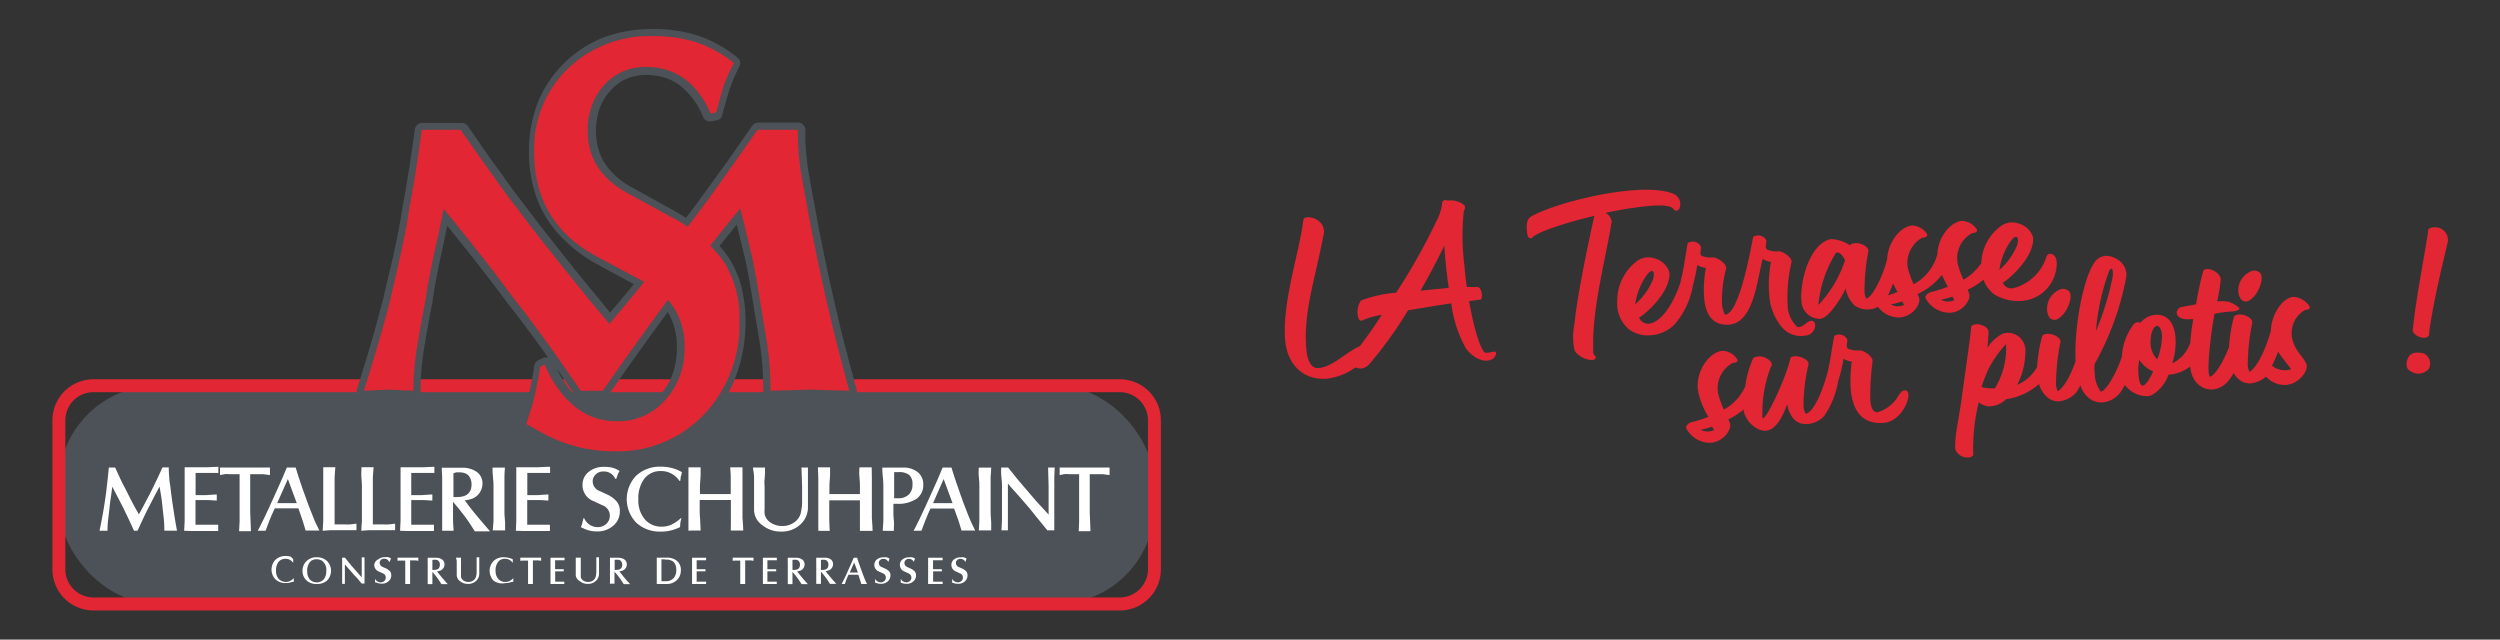 <svg id="Calque_1" data-name="Calque 1" xmlns="http://www.w3.org/2000/svg" viewBox="0 0 303.95 77.76"><rect x="0" y="0" width="303.95" height="77.76" fill="#333333" stroke="none"/><defs><style>.cls-1{fill:#4c5257;}.cls-2{fill:#e22633;}.cls-3{fill:#fff;}</style></defs><rect class="cls-1" x="7.15" y="46.89" width="133.21" height="26.54" rx="11.95"/><path class="cls-2" d="M136.14,74.22H11.37a5,5,0,0,1-5-5V51.11a5,5,0,0,1,5-5H136.14a5,5,0,0,1,5,5v18.1A5,5,0,0,1,136.14,74.22ZM11.37,47.68a3.43,3.43,0,0,0-3.43,3.43v18.1a3.44,3.44,0,0,0,3.43,3.43H136.14a3.44,3.44,0,0,0,3.43-3.43V51.11a3.43,3.43,0,0,0-3.43-3.43Z"/><path class="cls-3" d="M12.1,64.53q.2-.95.36-1.83c.09-.47.14-.78.16-.92.06-.37.13-.81.2-1.31s.13-.94.16-1.31c.08-.57.16-1.34.25-2.32H14l.61,1.33c.19.41.36.75.5,1s.41.82.7,1.38.51,1,.8,1.49l.27.5.32-.57.93-1.76c.1-.18.27-.54.54-1.07.11-.24.28-.57.48-1,.12-.25.32-.69.6-1.31h.77a11.31,11.31,0,0,0,.06,1.24c0,.36.08.71.13,1.05q.12,1.15.36,2.7c.07.47.12.78.14.93.08.48.18,1.07.31,1.77l-.75,0-.79,0a13,13,0,0,0-.07-1.48c-.05-.43-.1-.88-.15-1.36s-.09-.84-.13-1.12-.12-.74-.23-1.41l-.77,1.46L18,61.82c-.36.71-.78,1.62-1.28,2.71h-.43c-.3-.69-.54-1.19-.7-1.53L15,61.78q-.56-1.11-1.35-2.61c-.07.55-.12.94-.15,1.14-.1.66-.16,1.16-.19,1.5-.06.51-.12,1-.17,1.43a11.52,11.52,0,0,0-.07,1.29l-.47,0Z"/><path class="cls-3" d="M22.39,64.53l.06-1.19c0-.29,0-.75,0-1.37s0-1.07,0-1.32l0-1.48c0-.12,0-.44,0-1s0-1,0-1.36l.46,0c.17,0,.47,0,.91,0l.67,0h.63l1.43-.06v.32l0,.43-1.07,0-.85,0h-.85v2.7h.61l.67,0c.66-.05,1.09-.08,1.3-.08a.86.86,0,0,0,0,.25.5.5,0,0,0,0,.12,2.33,2.33,0,0,0,0,.37l-1-.06H23.77v3h.54c.25,0,.5,0,.76,0,.65,0,1.13,0,1.46,0l0,.39,0,.37-2.11,0H23.33Z"/><path class="cls-3" d="M26.75,57.76l0-.61,0-.31,1.43,0,1.55,0,1.58,0,1.51,0,0,.44,0,.48L32,57.65h-.44l-.5,0h-.64l0,2.41v2.2l.09,2.32-.75,0-.69,0,.06-1.17c0-.34,0-.89,0-1.64s0-1.3,0-1.63l0-2.49h-.66l-.58,0a3.81,3.81,0,0,0-.59,0Z"/><path class="cls-3" d="M31.33,64.53c.11-.19.17-.32.21-.39a5.34,5.34,0,0,0,.24-.48c.29-.55.76-1.54,1.39-2.95.76-1.67,1.27-2.82,1.53-3.46l.17-.41.29,0h.26a4.39,4.39,0,0,0,.52,0l.14.43c.15.51.32,1,.5,1.55s.41,1.16.67,1.89.42,1.13.61,1.6.34.87.48,1.19l.49,1-.84,0-.83,0-.35-1.15-.53-1.55H33.41L33,62.7c-.11.26-.21.5-.3.74,0,0-.06.16-.14.37s-.19.49-.26.72l-.51,0ZM35,58.24,33.7,61.17h.8l.44,0,1.14,0Z"/><path class="cls-3" d="M39.23,64.53l.07-1.15c0-.32,0-.87,0-1.66s0-1.21,0-1.27V59.17c0-.11,0-.43,0-1s0-1,0-1.37a2.38,2.38,0,0,0,.39,0h.51a5.22,5.22,0,0,0,.57,0l-.09,1.23c0,.25,0,.68,0,1.29s0,1,0,1l0,2.65v.79H41.9a5.93,5.93,0,0,0,.64,0l.8-.09a.92.92,0,0,0,0,.19,1.79,1.79,0,0,0,0,.21v.21a.57.57,0,0,0,0,.18l-2,0H40.19Z"/><path class="cls-3" d="M43.92,64.53,44,63.38c0-.32,0-.87,0-1.66s0-1.21,0-1.27V59.17c0-.11,0-.43-.05-1s0-1,0-1.37a2.38,2.38,0,0,0,.39,0h.51a5.22,5.22,0,0,0,.57,0l-.09,1.23c0,.25,0,.68,0,1.29s0,1,0,1l0,2.65v.79h1.27a5.93,5.93,0,0,0,.64,0l.8-.09a.92.92,0,0,0,0,.19c0,.09,0,.16,0,.21s0,.14,0,.21a.57.57,0,0,0,0,.18l-2,0H44.88Z"/><path class="cls-3" d="M48.64,64.53l.06-1.19c0-.29,0-.75,0-1.37s0-1.07,0-1.32l0-1.48c0-.12,0-.44,0-1s0-1,0-1.36l.46,0c.18,0,.48,0,.91,0l.68,0h.63l1.43-.06v.32l0,.43-1.08,0-.84,0H50v2.7h.6l.68,0c.66-.05,1.09-.08,1.29-.08a1.47,1.47,0,0,0,0,.25.49.49,0,0,0,0,.12,2.31,2.31,0,0,0,0,.37l-1-.06H50v3h.54c.25,0,.5,0,.76,0,.64,0,1.13,0,1.46,0l0,.39,0,.37-2.11,0H49.57Z"/><path class="cls-3" d="M53.76,64.53c0-.2,0-.42,0-.69s0-.42,0-.49c0-.4,0-.91,0-1.56s0-1,0-1.14V59.17c0-.23,0-.57,0-1s-.05-.9-.05-1.3l.65,0,1,0,.77,0a3,3,0,0,1,1.86.52,1.68,1.68,0,0,1,.67,1.42,2,2,0,0,1-1.16,1.79,3.9,3.9,0,0,1-1,.23l.23.3c.21.29.4.55.59.78l.42.52q.47.57.84,1l1,1.17-.91,0-.94,0c-.33-.52-.58-.91-.76-1.17s-.4-.58-.67-.92-.37-.49-.53-.68l-.69-.82V62.2c0,.31,0,.57,0,.8,0,.78.07,1.29.07,1.53l-.73,0Zm1.37-7v2.9l.45,0c1.17,0,1.75-.52,1.75-1.55a1.72,1.72,0,0,0-.18-.78,1.1,1.1,0,0,0-.49-.51,1.88,1.88,0,0,0-.86-.16h-.33Z"/><path class="cls-3" d="M59.88,56.85c.32,0,.57,0,.73,0s.45,0,.78,0q-.06.74-.06,1.11c0,.3,0,.78,0,1.44s0,1.18,0,1.51v1.3c0,.15,0,.58.08,1.28,0,.41,0,.75,0,1l-.71,0-.79,0L60,63.37c0-.27,0-.69,0-1.28s0-1,0-1.34l0-1.58c0-.26,0-.62-.06-1.1S59.88,57.19,59.88,56.85Z"/><path class="cls-3" d="M62.72,64.53l.05-1.19c0-.29,0-.75,0-1.37s0-1.07,0-1.32l0-1.48c0-.12,0-.44,0-1s0-1,0-1.36l.46,0c.17,0,.48,0,.91,0l.68,0h.62q1.08-.06,1.44-.06v.32l0,.43-1.08,0-.85,0h-.84v2.7h.6l.67,0c.66-.05,1.09-.08,1.3-.08a1.47,1.47,0,0,0,0,.25.49.49,0,0,0,0,.12,2.31,2.31,0,0,0,0,.37l-1-.06H64.1v3h.53c.25,0,.51,0,.76,0,.65,0,1.14,0,1.47,0l0,.39,0,.37-2.12,0H63.65Z"/><path class="cls-3" d="M70.63,64.1a2.19,2.19,0,0,1,.12-.33l.06-.2c0-.07,0-.15.06-.26a2,2,0,0,0,.06-.3l.1,0a1.77,1.77,0,0,0,1.62,1.08,1.54,1.54,0,0,0,1.07-.4,1.35,1.35,0,0,0-.48-2.26l-1-.47a2.09,2.09,0,0,1-1.42-2,2,2,0,0,1,.74-1.58,2.88,2.88,0,0,1,1.92-.62,3.93,3.93,0,0,1,1,.11,2.85,2.85,0,0,1,.85.4,2.88,2.88,0,0,0-.22.39c0,.1-.1.29-.18.55l-.12,0a1.52,1.52,0,0,0-1.44-.89,1.31,1.31,0,0,0-.93.35,1.13,1.13,0,0,0-.38.88,1.28,1.28,0,0,0,.9,1.17l.94.44A3.28,3.28,0,0,1,75,61a1.77,1.77,0,0,1,.36,1.14,2.26,2.26,0,0,1-.79,1.77,2.89,2.89,0,0,1-2,.7A3.67,3.67,0,0,1,71,64.27Z"/><path class="cls-3" d="M82.91,57.41l-.06.24c0,.13-.06.23-.08.29l-.06.52-.11,0a2.66,2.66,0,0,0-2.26-1.19,2.48,2.48,0,0,0-2,.92,4,4,0,0,0-.73,2.54,3.54,3.54,0,0,0,.78,2.4,2.61,2.61,0,0,0,2.08.9,2.7,2.7,0,0,0,1.19-.26A4.38,4.38,0,0,0,82.77,63l.08,0c-.07.26-.1.39-.1.4a3.37,3.37,0,0,0-.06.68l-.26.12-.18.07a4.77,4.77,0,0,1-1.9.36,4.19,4.19,0,0,1-3-1.09,4.12,4.12,0,0,1,0-5.71,4.22,4.22,0,0,1,3-1.09,5,5,0,0,1,1.35.17A4.34,4.34,0,0,1,82.91,57.41Z"/><path class="cls-3" d="M83.7,64.53q0-.3,0-.69c0-.27,0-.43,0-.5,0-.33,0-.8,0-1.39s0-1,0-1.09v-1.7c0-.13,0-.45,0-1s0-1,0-1.34l.39,0h.35c.17,0,.42,0,.74,0,0,.35,0,.68,0,1-.05.74-.08,1.18-.08,1.32v.93h1.05l.83,0h1l.86,0v-.93c0-.24,0-.62,0-1.15s-.06-.93-.06-1.17l.39,0h.35c.2,0,.45,0,.75,0l0,1.14q0,.42,0,1.38c0,.64,0,1.13,0,1.45v1.39c0,.29,0,.54,0,.76q.09,1.16.09,1.56l-.57,0h-.48l-.45,0a5.66,5.66,0,0,1,0-.61c0-.19,0-.38,0-.56l0-1.75,0-.79H85.07v1.37q0,.35.06,1.05c0,.46.05.89.05,1.29l-.57,0H84Z"/><path class="cls-3" d="M91.55,56.84l.36,0,.38,0h.16a5.08,5.08,0,0,0,.56,0c0,.47,0,.94-.05,1.43s0,.77,0,.87v1.77c0,.51,0,.86,0,1.06a2.59,2.59,0,0,0,0,.51,1.64,1.64,0,0,0,.73,1.06,2.52,2.52,0,0,0,1.44.41,2.37,2.37,0,0,0,1.37-.4,2,2,0,0,0,.81-1,6.09,6.09,0,0,0,.21-1.81V59.14l-.08-2.3.38,0,.41,0,0,1.15,0,1.15v2.48a2.84,2.84,0,0,1-.93,2.16,3.35,3.35,0,0,1-2.34.85,3.54,3.54,0,0,1-2.28-.78,2.29,2.29,0,0,1-1-1.83V59.14c0-.17,0-.53,0-1.07S91.55,57.12,91.55,56.84Z"/><path class="cls-3" d="M99.49,64.53c0-.2,0-.43,0-.69s0-.43,0-.5c0-.33,0-.8,0-1.39s0-1,0-1.09v-1.7c0-.13,0-.45,0-1s-.05-1-.05-1.34l.39,0h.34c.18,0,.43,0,.75,0,0,.35,0,.68,0,1-.06.74-.08,1.18-.08,1.32v.93h1l.84,0h1l.87,0v-.93c0-.24,0-.62-.06-1.15s0-.93,0-1.17l.39,0h.35c.2,0,.45,0,.75,0L106,58q0,.42,0,1.38c0,.64,0,1.13,0,1.45v1.39c0,.29,0,.54,0,.76q.09,1.16.09,1.56l-.57,0H105l-.45,0c0-.22,0-.43,0-.61s0-.38,0-.56l0-1.75,0-.79h-3.73v1.37c0,.23,0,.58,0,1.05s.06.89.06,1.29l-.57,0h-.59Z"/><path class="cls-3" d="M107.32,64.53l.08-1.19c0-.4,0-.71,0-.93,0-1.06,0-1.61,0-1.63V59.17c0-.22,0-.6-.06-1.13s-.07-.93-.07-1.19l.68,0,1,0,.82,0a2.75,2.75,0,0,1,1.82.56,1.89,1.89,0,0,1,.66,1.53,2,2,0,0,1-.83,1.71,4,4,0,0,1-2.37.6h-.43v1c0,.23,0,.57.05,1s0,.89,0,1.29l-.72,0Zm1.39-7.1v3.15l.26,0h.19a1.82,1.82,0,0,0,1.32-.44,1.65,1.65,0,0,0,.46-1.25,1.45,1.45,0,0,0-.39-1.14,2,2,0,0,0-1.31-.35h-.53Z"/><path class="cls-3" d="M111.07,64.53l.21-.39a5.34,5.34,0,0,0,.24-.48c.29-.55.75-1.54,1.39-2.95.76-1.67,1.27-2.82,1.52-3.46l.18-.41.28,0h.26a4.52,4.52,0,0,0,.53,0l.13.43c.16.51.32,1,.51,1.55s.4,1.16.66,1.89.43,1.13.61,1.6.35.87.49,1.19l.48,1-.83,0-.83,0-.35-1.15L116,61.83h-2.87q-.27.56-.39.87c-.11.26-.21.5-.3.74,0,0-.06.16-.14.37s-.19.49-.27.72l-.5,0Zm3.66-6.29-1.29,2.93h.79l.44,0,1.14,0Z"/><path class="cls-3" d="M119,56.85c.32,0,.56,0,.73,0s.45,0,.78,0c0,.49-.07.86-.07,1.11s0,.78,0,1.44,0,1.18,0,1.51v1.3c0,.15,0,.58.07,1.28,0,.41,0,.75,0,1l-.72,0-.78,0,.06-1.16c0-.27,0-.69,0-1.28s0-1,0-1.34l0-1.58c0-.26,0-.62-.06-1.1S119,57.19,119,56.85Z"/><path class="cls-3" d="M121.73,56.84l.41,0,.43,0,1.05,1.32.85,1c.78.92,1.31,1.53,1.56,1.82l.93,1,.53.59,0-.62V59.16l-.06-2.32.39,0,.41,0-.05,1.23c0,.58,0,1,0,1.43s0,.72,0,1v1.26c0,.35,0,.82,0,1.39s0,1,0,1.33l-.41,0-.43,0c-.46-.58-.88-1.09-1.24-1.52l-1-1.24-.73-.84c-.34-.4-.59-.69-.75-.86l-.65-.72-.43-.5v2.06c0,.45,0,1.09,0,1.94s0,1.4,0,1.68l-.4,0-.38,0,.06-1.31,0-2.55v-1.5c0-.21,0-.59-.07-1.13S121.73,57.1,121.73,56.84Z"/><path class="cls-3" d="M128.83,57.76l0-.61v-.31l1.42,0,1.56,0,1.57,0,1.52,0,0,.44,0,.48-.84-.11h-.44l-.5,0h-.63l0,2.41v2.2l.09,2.32-.74,0-.69,0,.05-1.17c0-.34,0-.89,0-1.64s0-1.3,0-1.63l0-2.49h-.66l-.57,0a3.83,3.83,0,0,0-.6,0Z"/><path class="cls-3" d="M35.65,68s0,0,0,.1a.5.5,0,0,1,0,.12l0,.22,0,0a1.11,1.11,0,0,0-.94-.5,1.05,1.05,0,0,0-.85.38,1.69,1.69,0,0,0-.3,1.06,1.5,1.5,0,0,0,.32,1,1.22,1.22,0,0,0,1.36.27,1.76,1.76,0,0,0,.48-.36l0,0a.93.93,0,0,1,0,.16,2.33,2.33,0,0,0,0,.29l-.11,0-.08,0a1.94,1.94,0,0,1-.78.15,1.77,1.77,0,0,1-1.26-.45,1.72,1.72,0,0,1,0-2.38,1.73,1.73,0,0,1,1.26-.46,2.62,2.62,0,0,1,.57.07A2.13,2.13,0,0,1,35.65,68Z"/><path class="cls-3" d="M36.78,69.44a1.61,1.61,0,0,1,.48-1.22,1.71,1.71,0,0,1,1.25-.47,1.77,1.77,0,0,1,1.25.46,1.68,1.68,0,0,1,0,2.37A1.77,1.77,0,0,1,38.5,71a1.71,1.71,0,0,1-1.24-.44A1.5,1.5,0,0,1,36.78,69.44ZM38.49,68a1,1,0,0,0-.84.37,1.68,1.68,0,0,0-.3,1.07,1.61,1.61,0,0,0,.3,1,1.18,1.18,0,0,0,1.71,0,1.55,1.55,0,0,0,.31-1,1.38,1.38,0,0,0-.49-1.24A1.13,1.13,0,0,0,38.49,68Z"/><path class="cls-3" d="M41.59,67.8h.35l.43.54s.14.16.35.43l.66.75.38.43.22.25V68.76l0-1h.34l0,.51c0,.24,0,.44,0,.59v1.54c0,.24,0,.43,0,.55h-.35l-.52-.63L43,69.85l-.3-.35-.32-.36-.26-.3-.19-.21v.86c0,.19,0,.45,0,.8s0,.59,0,.7H41.6l0-.54V68.77q0-.13,0-.48C41.59,68.07,41.59,67.9,41.59,67.8Z"/><path class="cls-3" d="M45.6,70.82a.78.78,0,0,1,0-.14s0-.06,0-.08l0-.11a.69.69,0,0,0,0-.13h0a.75.75,0,0,0,.68.44.61.61,0,0,0,.44-.16.54.54,0,0,0,.18-.42.54.54,0,0,0-.37-.52l-.43-.2a.86.86,0,0,1-.6-.82A.83.83,0,0,1,46,68a1.24,1.24,0,0,1,.8-.26,1.62,1.62,0,0,1,.4,0,1.13,1.13,0,0,1,.35.17,1.46,1.46,0,0,0-.09.16,1.7,1.7,0,0,0-.07.23H47.3a.61.61,0,0,0-.6-.37.51.51,0,0,0-.38.14.46.46,0,0,0-.16.37.55.55,0,0,0,.37.49l.4.18a1.44,1.44,0,0,1,.49.35.73.73,0,0,1,.15.47.94.94,0,0,1-.33.74,1.19,1.19,0,0,1-.83.29,1.67,1.67,0,0,1-.67-.14Z"/><path class="cls-3" d="M48.33,68.18V67.8h.6l.64,0h1.29v.38l-.35-.05h-.65V70l0,1h-.59l0-.48c0-.14,0-.37,0-.69s0-.54,0-.67l0-1h-.27l-.24,0-.25,0Z"/><path class="cls-3" d="M52,71v-.28c0-.11,0-.18,0-.2,0-.17,0-.39,0-.65s0-.43,0-.48v-.61c0-.1,0-.24,0-.44a5,5,0,0,1,0-.53l.27,0,.4,0,.32,0a1.26,1.26,0,0,1,.77.22.69.69,0,0,1,.28.59.76.76,0,0,1-.13.44.78.78,0,0,1-.35.3,1.29,1.29,0,0,1-.42.1l.09.13c.09.12.18.22.25.32l.18.22.35.41.43.48h-.77l-.31-.48-.28-.39-.22-.28-.29-.34v.86c0,.32,0,.54,0,.63H52Zm.57-2.92v1.21h.19c.48,0,.72-.21.72-.64a.66.66,0,0,0-.07-.32.5.5,0,0,0-.21-.22.85.85,0,0,0-.35-.06H52.7Z"/><path class="cls-3" d="M55.44,67.8h.61c0,.19,0,.39,0,.59s0,.32,0,.36v.74c0,.21,0,.36,0,.44a1.25,1.25,0,0,0,0,.21.69.69,0,0,0,.31.44,1,1,0,0,0,.59.17,1,1,0,0,0,.57-.16.83.83,0,0,0,.34-.43,2.49,2.49,0,0,0,.09-.76v-.65l0-1h.32l0,.47v1.51a1.17,1.17,0,0,1-.39.9,1.37,1.37,0,0,1-1,.36,1.46,1.46,0,0,1-.95-.33.94.94,0,0,1-.4-.76v-1.2c0-.07,0-.22,0-.44S55.44,67.91,55.44,67.8Z"/><path class="cls-3" d="M62.34,68a.33.33,0,0,1,0,.1.5.5,0,0,1,0,.12l0,.22,0,0a1.1,1.1,0,0,0-.94-.5,1,1,0,0,0-.84.38,1.63,1.63,0,0,0-.31,1.06,1.5,1.5,0,0,0,.32,1,1.1,1.1,0,0,0,.87.37,1.18,1.18,0,0,0,.5-.1,1.73,1.73,0,0,0,.47-.36l0,0c0,.11,0,.16,0,.16a1.23,1.23,0,0,0,0,.29l-.11,0-.07,0a2,2,0,0,1-.79.15A1.77,1.77,0,0,1,60,70.59a1.74,1.74,0,0,1,0-2.38,1.74,1.74,0,0,1,1.27-.46,2.6,2.6,0,0,1,.56.07A2,2,0,0,1,62.34,68Z"/><path class="cls-3" d="M63.26,68.18V67.8h.6l.64,0h1.29v.38l-.35-.05h-.65V70l0,1h-.59l0-.48c0-.14,0-.37,0-.69s0-.54,0-.67l0-1H64l-.24,0-.25,0Z"/><path class="cls-3" d="M66.93,71l0-.49c0-.12,0-.31,0-.57s0-.44,0-.55v-.61c0-.06,0-.19,0-.41s0-.41,0-.56h1.11c.3,0,.5,0,.6,0v.31l-.45,0h-.7V69.2H68l.54,0a.34.34,0,0,0,0,.11v0a.76.76,0,0,0,0,.15l-.41,0H67.5v1.26H68l.61,0V71H66.93Z"/><path class="cls-3" d="M70,67.8h.61c0,.19,0,.39,0,.59s0,.32,0,.36v1.18l0,.21a.67.67,0,0,0,.3.44,1,1,0,0,0,.6.17,1,1,0,0,0,.57-.16.87.87,0,0,0,.33-.43,2.49,2.49,0,0,0,.09-.76v-.65l0-1h.33l0,.47v1.51a1.17,1.17,0,0,1-.39.9,1.39,1.39,0,0,1-1,.36,1.44,1.44,0,0,1-.94-.33A1,1,0,0,1,70,70v-1.2c0-.07,0-.22,0-.44S70,67.91,70,67.8Z"/><path class="cls-3" d="M74.16,71c0-.08,0-.17,0-.28s0-.18,0-.2c0-.17,0-.39,0-.65s0-.43,0-.48v-.61a4.07,4.07,0,0,0,0-.44c0-.19,0-.37,0-.53l.27,0,.4,0,.32,0a1.29,1.29,0,0,1,.78.22.72.72,0,0,1,.28.59.84.84,0,0,1-.13.44.75.75,0,0,1-.36.3,1.29,1.29,0,0,1-.41.1l.09.13.25.32.17.22.35.41.44.48h-.77l-.32-.48a4.41,4.41,0,0,0-.28-.39L75,69.84c-.08-.08-.17-.2-.29-.34V70c0,.12,0,.23,0,.33,0,.32,0,.54,0,.63h-.61Zm.57-2.92v1.21h.19c.49,0,.73-.21.73-.64a.66.66,0,0,0-.08-.32.43.43,0,0,0-.2-.22.9.9,0,0,0-.36-.06h-.14Z"/><path class="cls-3" d="M79.85,71l0-.48c0-.17,0-.4,0-.68s0-.44,0-.49v-.58s0-.18,0-.4,0-.41,0-.57h1.2a1.87,1.87,0,0,1,1.28.41,1.45,1.45,0,0,1,.45,1.13,1.74,1.74,0,0,1-.27.94A1.72,1.72,0,0,1,81,71H80.6l-.4,0Zm1-3h-.12l-.31,0v2.66a3.7,3.7,0,0,0,.46,0,1.29,1.29,0,0,0,1-.35,1.41,1.41,0,0,0,.34-1,1.36,1.36,0,0,0-.33-1A1.39,1.39,0,0,0,80.85,68.05Z"/><path class="cls-3" d="M84.14,71l0-.49c0-.12,0-.31,0-.57s0-.44,0-.55v-.61c0-.06,0-.19,0-.41s0-.41,0-.56h1.11c.3,0,.5,0,.6,0v.31l-.45,0h-.7V69.2h.53l.54,0a.34.34,0,0,0,0,.11.43.43,0,0,0,0,0,.77.77,0,0,0,0,.15l-.41,0h-.66v1.26h.54l.61,0V71H84.14Z"/><path class="cls-3" d="M89.08,68.18V67.8h.59l.65,0h1.29v.38l-.35-.05H90.6V70l0,1H90l0-.48c0-.14,0-.37,0-.69s0-.54,0-.67v-1H89.8l-.24,0-.25,0Z"/><path class="cls-3" d="M92.75,71l0-.49c0-.12,0-.31,0-.57s0-.44,0-.55v-.61c0-.06,0-.19,0-.41s0-.41,0-.56h1.11l.59,0v.31l-.45,0h-.7V69.2h.53l.54,0a.34.34,0,0,0,0,.11.07.07,0,0,0,0,0,.77.77,0,0,0,0,.15l-.41,0h-.66v1.26h.54l.6,0V71H92.75Z"/><path class="cls-3" d="M95.78,71c0-.08,0-.17,0-.28v-.2c0-.17,0-.39,0-.65s0-.43,0-.48v-.61c0-.1,0-.24,0-.44a5,5,0,0,1,0-.53l.27,0,.4,0,.32,0a1.24,1.24,0,0,1,.77.22.69.69,0,0,1,.28.59.76.76,0,0,1-.13.44.73.73,0,0,1-.35.3,1.29,1.29,0,0,1-.42.1l.1.13c.08.12.17.22.24.32l.18.22.35.41.43.48h-.77l-.31-.48-.28-.39-.22-.28-.29-.34v.86c0,.32,0,.54,0,.63h-.6Zm.57-2.92v1.21h.19c.48,0,.72-.21.72-.64a.66.66,0,0,0-.07-.32.5.5,0,0,0-.21-.22.82.82,0,0,0-.35-.06h-.14Z"/><path class="cls-3" d="M99.24,71v-.28c0-.11,0-.18,0-.2,0-.17,0-.39,0-.65s0-.43,0-.48v-.61c0-.1,0-.24,0-.44a5,5,0,0,1,0-.53l.27,0,.4,0,.32,0A1.26,1.26,0,0,1,101,68a.69.69,0,0,1,.28.59.76.76,0,0,1-.13.44.78.78,0,0,1-.35.3,1.29,1.29,0,0,1-.42.1l.1.13c.08.12.17.22.24.32l.18.22.35.41.43.48h-.77l-.31-.48-.28-.39-.22-.28-.29-.34v.86c0,.32,0,.54,0,.63h-.6Zm.57-2.92v1.21H100c.48,0,.72-.21.72-.64a.66.66,0,0,0-.07-.32.5.5,0,0,0-.21-.22.82.82,0,0,0-.35-.06H100Z"/><path class="cls-3" d="M102.33,71a1.14,1.14,0,0,0,.08-.16,1.24,1.24,0,0,0,.1-.2c.12-.23.32-.64.58-1.23s.53-1.17.63-1.43l.08-.17H104l.21,0,.06.18c.06.21.13.42.21.64s.17.48.28.78.17.48.25.67l.2.5.2.42h-.69l-.15-.48-.21-.64h-1.2c-.07.16-.13.28-.16.36l-.13.31a.53.53,0,0,1-.06.15c0,.11-.07.21-.1.3h-.41Zm1.52-2.61-.54,1.22h1Z"/><path class="cls-3" d="M106.35,70.82a.78.78,0,0,0,.05-.14l0-.08,0-.11a.69.69,0,0,0,0-.13h0a.75.75,0,0,0,.68.44.63.63,0,0,0,.44-.16.54.54,0,0,0,.18-.42.53.53,0,0,0-.38-.52l-.43-.2a.86.86,0,0,1-.59-.82.83.83,0,0,1,.31-.66,1.22,1.22,0,0,1,.8-.26,1.62,1.62,0,0,1,.4,0,1.25,1.25,0,0,1,.35.17.68.68,0,0,0-.09.16s0,.12-.08.23h0a.61.61,0,0,0-.6-.37.55.55,0,0,0-.39.14.48.48,0,0,0-.15.37.54.54,0,0,0,.37.49l.39.18a1.4,1.4,0,0,1,.5.35.73.73,0,0,1,.15.47.94.94,0,0,1-.33.74,1.19,1.19,0,0,1-.83.29,1.67,1.67,0,0,1-.67-.14Z"/><path class="cls-3" d="M109.51,70.82l0-.14,0-.08s0-.07,0-.11a.79.79,0,0,0,0-.13h0a.74.74,0,0,0,.68.44.63.63,0,0,0,.44-.16.56.56,0,0,0-.2-.94l-.43-.2a.86.86,0,0,1-.59-.82.81.81,0,0,1,.31-.66,1.22,1.22,0,0,1,.8-.26,1.54,1.54,0,0,1,.39,0,1.18,1.18,0,0,1,.36.17.44.44,0,0,0-.09.16,1.39,1.39,0,0,0-.08.23h0a.63.63,0,0,0-.6-.37.54.54,0,0,0-.39.14.48.48,0,0,0-.15.37.54.54,0,0,0,.37.49l.39.18a1.49,1.49,0,0,1,.5.35.73.73,0,0,1,.15.47.94.94,0,0,1-.33.74,1.19,1.19,0,0,1-.84.29,1.71,1.71,0,0,1-.67-.14Z"/><path class="cls-3" d="M112.84,71l0-.49c0-.12,0-.31,0-.57s0-.44,0-.55l0-.61c0-.06,0-.19,0-.41s0-.41,0-.56H114l.6,0v.31l-.45,0h-.71V69.2h.53l.54,0v.11a.07.07,0,0,0,0,0c0,.05,0,.1,0,.15l-.41,0h-.65v1.26H114l.61,0V71h-1.72Z"/><path class="cls-3" d="M115.71,70.82l.06-.14a.19.19,0,0,1,0-.08l0-.11a.69.69,0,0,0,0-.13h0a.75.75,0,0,0,.68.44.63.63,0,0,0,.44-.16.54.54,0,0,0,.18-.42.53.53,0,0,0-.38-.52l-.42-.2a.86.86,0,0,1-.6-.82.83.83,0,0,1,.31-.66,1.24,1.24,0,0,1,.8-.26,1.62,1.62,0,0,1,.4,0,1.13,1.13,0,0,1,.35.17,1.46,1.46,0,0,0-.09.16s0,.12-.08.23h0a.61.61,0,0,0-.6-.37.55.55,0,0,0-.39.14.48.48,0,0,0-.15.37.54.54,0,0,0,.37.49l.4.18a1.44,1.44,0,0,1,.49.35.73.73,0,0,1,.15.47.94.94,0,0,1-.33.74,1.19,1.19,0,0,1-.83.29,1.67,1.67,0,0,1-.67-.14Z"/><path class="cls-2" d="M231.49,47.47c-.34.06-.57.48-.94,1.05a4.44,4.44,0,0,1-2.3,1.61c-.53,0-.78-.57-.86-1.42a32.6,32.6,0,0,1,.27-4.74c.14-.57-1.06-1.42-1.62-1.37a2.88,2.88,0,0,1-1.32-.19c-.37-.21-.06-.85-.14-1.16a1.09,1.09,0,0,0-1.15-.56c-.34.06-.44.15-.45.26-.26,1.41-.47,3.07-.77,4.27-.76,2.84-1.82,4.91-2.66,5.09a2,2,0,0,1-.28-1,21.71,21.71,0,0,1,.61-5c.08-.59-1-1-1.56-1-.18,0-.58,0-.66.27-.25,1.57-2.75,7.33-3.37,7.28a15.22,15.22,0,0,1,1-6.22.47.47,0,0,0,.05-.57,1.73,1.73,0,0,0-2.16-.57,12.49,12.49,0,0,0-1,3.49,6,6,0,0,1-2.59,2.81,12.12,12.12,0,0,1-.69-1.91,3.48,3.48,0,0,1,1.78-3.77c.31,0,.71-.12.51-.47a2.23,2.23,0,0,0-1.77-1c-1.59.15-3.24,2.39-3,4.74a9.42,9.42,0,0,0,1.29,3.29,14.16,14.16,0,0,1-2.07.65c-.41.15-.75.47-.62.75a3.3,3.3,0,0,0,2.51,1.74c1.84.2,3.1-1.6,2.79-2.4-.07-.13-.11-.28-.18-.44A9.2,9.2,0,0,0,212,49.79c0,.07,0,.14,0,.2a3.26,3.26,0,0,0,2.22,2.35c1.5.31,2.45-1.48,3.06-3.19.26,1.38,1,2.54,2.52,2.4a3,3,0,0,0,2-1,10.69,10.69,0,0,0,1.67-4.1l0-.06a18.44,18.44,0,0,0,.67-2.78,2.48,2.48,0,0,0,1,.35,15.7,15.7,0,0,0-.12,3.45c.22,2.27,1.2,4.23,4,4C231.53,51.23,232.83,47.21,231.49,47.47Zm-23.12,4.84a1.91,1.91,0,0,1-1.6-.06,10.67,10.67,0,0,0,1.38-.37C208.3,52.13,208.4,52.31,208.37,52.31Z"/><path class="cls-2" d="M248.89,37.74a1.88,1.88,0,0,0,.26.83.79.79,0,0,0,1,.23,3.05,3.05,0,0,0,1-1c.4-.6.82-1.81.45-2.33a1.06,1.06,0,0,0-.94-.34A2.5,2.5,0,0,0,248.89,37.74Z"/><path class="cls-2" d="M272.44,36.35a.76.76,0,0,0,.95.23,3,3,0,0,0,1-1c.39-.6.81-1.81.44-2.34a1,1,0,0,0-.94-.33,2.51,2.51,0,0,0-1.75,2.62A1.85,1.85,0,0,0,272.44,36.35Z"/><path class="cls-2" d="M278.84,36.09c-1.43.14-2.7,2.24-2.75,4.13-.83,2.92-1.87,4.57-2.6,5a2.26,2.26,0,0,1-.21-.81,26.54,26.54,0,0,1,.55-5.17c.08-.59-1-1.05-1.56-1-.19,0-.58.06-.67.28A18.35,18.35,0,0,0,271,42.2c-.75,1.93-1.68,3.36-2.27,3.6-.45,0-.17-3.77.5-7.65a14.28,14.28,0,0,1,2.16-.28c.74-.07,1-.26.81-.48A3.67,3.67,0,0,0,271,36.7a4.49,4.49,0,0,0-1.44-.05A21.57,21.57,0,0,0,270,34c0-1-2-1.79-2.17-.92A38.8,38.8,0,0,0,267,37l-1.86.34a.75.75,0,0,0-.49.76c0,.12.22.86,1.69.7h.32a24.31,24.31,0,0,0-.36,2.86,4.28,4.28,0,0,1-2.19,2.51l.08-.3a8.06,8.06,0,0,0,.3-2.94c-.13-1.37-.71-2.47-1.95-2.64a2.55,2.55,0,0,0-2.29.94l-.05,0a.74.74,0,0,0-.74.13,7.14,7.14,0,0,0-1.48,4c-.77,2.28-2,4.22-2.57,4.25a4,4,0,0,1-.74-2.22,4.91,4.91,0,0,1,0-1.15,34.74,34.74,0,0,0,3.83-10.49,2.18,2.18,0,0,0-1.35-2.36h0a2.38,2.38,0,0,0-1.25-.28,1.8,1.8,0,0,0-1.26.81c-1.29,1.78-2.49,7.63-2.29,12-.74,2.11-1.56,3.31-2.17,3.65a2.21,2.21,0,0,1-.21-.81,26.63,26.63,0,0,1,.54-5.17c.08-.59-1-1.05-1.56-1-.18,0-.58.06-.66.28a18,18,0,0,0-.62,3.74,5,5,0,0,1-2.42,2.18,9,9,0,0,0,1-4.31,2.13,2.13,0,0,0-2.72-1.93,4.77,4.77,0,0,0-1.89,1.72c.06-.83.15-1.88.11-2-.06-.55-1-.89-1.44-.85s-.68.2-.66.36c0,.67-1,7.43-1.2,9-.51,3.38-.78,4.16-.73,5.83a1.57,1.57,0,0,0,1.7,1c.29-.05.55-.18.48-.55a24.09,24.09,0,0,1,.67-6.15,2.36,2.36,0,0,0,1.22.5,3.11,3.11,0,0,0,2.11-.87,7.71,7.71,0,0,0,4-1.85,3.43,3.43,0,0,0,1,1.6h0a2,2,0,0,0,1.54.49,3.29,3.29,0,0,0,2-1.07,6.78,6.78,0,0,0,.49-.87,3.16,3.16,0,0,0,1.44,1.83,2.57,2.57,0,0,0,1.33.25,3.1,3.1,0,0,0,2.07-1.18,7,7,0,0,0,.57-.94,3.39,3.39,0,0,0,2.73,1.37,1.61,1.61,0,0,0,.75-.26,4.63,4.63,0,0,0,1.83-2.36,4.56,4.56,0,0,0,2.62-1c.24,2.12,1.59,2.91,2.88,2.79a2.92,2.92,0,0,0,1.91-1.2,5.76,5.76,0,0,0,.5-.79,3,3,0,0,0,.62.76h0a2,2,0,0,0,1.54.49,3.47,3.47,0,0,0,1.79-.81,3,3,0,0,0,2,1c1.83.2,3.25-1.75,2.9-2.54-.46-1-1.19-1.36-1.65-2.78a3,3,0,0,1-.14-1,3.18,3.18,0,0,1,1.65-2.79c.32,0,.71-.12.49-.48A2.55,2.55,0,0,0,278.84,36.09Zm-22.39-3.2c.45-.66.51.32.38.89a34.35,34.35,0,0,1-2,6.46A27.08,27.08,0,0,1,256.45,32.89ZM242.53,47.22a6,6,0,0,1-1.53-.14.14.14,0,0,1-.06-.11,20.77,20.77,0,0,1,.83-2.13,13.7,13.7,0,0,1,2.12-3A9.19,9.19,0,0,1,242.53,47.22Zm17.57-.95a6.39,6.39,0,0,1,0-2.53,3.54,3.54,0,0,0,1.68,1.41C261.3,46.24,260.4,47.74,260.1,46.27Zm2.18-2.58a2.77,2.77,0,0,1-.8-1.73,5,5,0,0,1,.1-1.43c.16-.57.42-.89.66-.91s.51.32.61,1A8,8,0,0,1,262.28,43.69Zm16.25,1.21a2.48,2.48,0,0,1-2.3-.43,16.56,16.56,0,0,0,.74-1.7C277.71,43.89,278.63,44.85,278.53,44.9Z"/><path class="cls-2" d="M296,27.64c-.51,0-.87.14-.8.56,0,.13-.21,1.21-.22,1.4l-1,5.83c-.29,2-.34,2-.64,4.7,0,.72,1.67,1.36,2,.59v-.38c.53-3.67,1.39-7.22,2.21-10.71A1.53,1.53,0,0,0,296,27.64Z"/><path class="cls-2" d="M294.75,43a2.51,2.51,0,0,0-1-.12,1.12,1.12,0,0,0-.79.35c-.39.46-.56,1.41-.08,1.76a1.87,1.87,0,0,0,1.06.44,1.71,1.71,0,0,0,1.38-.62A1.4,1.4,0,0,0,294.75,43Z"/><path class="cls-2" d="M181.59,42.76c-.19,0-1,.3-1.17,0-.64-.82-1.3-3.29-1.81-6.15l1.42-.19c.26-.13.18-1.51-.44-1.53-.32,0-.74,0-1.25,0-.14-.89-.23-1.82-.31-2.72a28.57,28.57,0,0,1-.06-6.52.68.68,0,0,0,.09-.68,2.59,2.59,0,0,0-2.05-.58.79.79,0,0,0-.25-.06c-.16,0-.44.07-.42.36a6.19,6.19,0,0,1-.6,2,75.79,75.79,0,0,1-5,8.9,15.21,15.21,0,0,0-4.26.94,2.45,2.45,0,0,0-.3,2.21c.2.38.45.25.58.16a9,9,0,0,1,2.23-.61c-1,1.57-2,2.92-2.66,3.8-1.63.68-3.26,2.5-5,2.66-1.08.1-1.41-1.31-1.49-2.15-.43-4.63,1-8.34,2.12-14.26a1.66,1.66,0,0,0-.94-1.67c-.45-.28-1.5-.42-1.56.07-.46,3.91-2.64,10.12-2.2,14.74.27,2.83,2.22,4.83,5.15,4.55a7.55,7.55,0,0,0,3.39-1.36h0a1.8,1.8,0,0,0,.63.14,1.62,1.62,0,0,0,1.05-.53,49.82,49.82,0,0,0,4.71-6.55c1.76-.3,3.62-.61,5.25-.85a15.44,15.44,0,0,0,1.77,5.46c.89,1.2,2.2,1.82,3.17,1.35C181.7,43.63,182.22,42.64,181.59,42.76Zm-7.89-7.52-1,.1c1.15-2,2.16-3.92,2.92-5.51,0,.72.08,1.43.15,2.17.1,1,.22,2,.37,3C175.37,35.08,174.55,35.16,173.7,35.24Z"/><path class="cls-2" d="M195.19,25.89a44.11,44.11,0,0,1,5-.82c1.71-.17,2.95-.1,3.25.33.16.2.39.39.72,0a1.37,1.37,0,0,0-.51-1.74c-1.18-.61-3.3-.7-5.67-.48-4.31.41-9.53,1.87-11.82,3.13-.73.41-.55,1.7-.44,2.3.09.42.46.41.56.3.5-.66,3.91-1.79,7.56-2.67-.47,2.07-1.07,5-1.41,6.78-.82,4.32-.93,5.69-1,6.31a8,8,0,0,0,0,3.28,2.7,2.7,0,0,0,2.05,1.16c.51,0,.67-.3.41-.55s-.18-.41-.19-1.15c-.1-4.71,1.54-10.68,2.24-15.07A1.3,1.3,0,0,0,195.19,25.89Z"/><path class="cls-2" d="M206.35,32.22a2.45,2.45,0,0,0,1.05.35,14.55,14.55,0,0,0-.21,3.7c.16,1.72.84,3.18,2.73,3.21,3.34.08,3.69-5.53,4.39-8a2.23,2.23,0,0,0,1,.35,15.41,15.41,0,0,0-.21,4,6.74,6.74,0,0,0,1.49,3.89,3,3,0,0,0,2.83,1.09,1.28,1.28,0,0,0,1.27-1.24c0-.27-.11-.58-.48-.57-.54,0-1,.89-1.69.75A3.72,3.72,0,0,1,217.34,37a18.11,18.11,0,0,1,.47-5.09c.14-.57-1.06-1.41-1.62-1.36a2.74,2.74,0,0,1-1.32-.2c-.37-.2-.06-.84-.14-1.16a1.09,1.09,0,0,0-1.15-.55c-.34.06-.44.14-.45.25-.43,2.28-1.76,9.32-3.41,9.37a3.62,3.62,0,0,1-.36-1.33,15,15,0,0,1,.5-4.26c.13-.57-1.07-1.42-1.63-1.37a2.9,2.9,0,0,1-1.32-.19c-.37-.21,0-.85-.14-1.16a1.08,1.08,0,0,0-1.14-.56c-.34.06-.44.15-.46.26-.26,1.44-.47,3.14-.79,4.34,0,.14-.08.32-.12.51-.68,2-2,4.44-3.61,4.83a1.21,1.21,0,0,1-1.38-.72c.74-.36,3.92-3.17,3.69-5.52a2.54,2.54,0,0,0-1.86-1.69,2.11,2.11,0,0,0-.92-.1,2.36,2.36,0,0,0-1,.33,6,6,0,0,0-2.55,4.89A4.12,4.12,0,0,0,198,40a3.83,3.83,0,0,0,2.79.75,4.46,4.46,0,0,0,2.78-1.28,9.71,9.71,0,0,0,2.26-4.8A20.17,20.17,0,0,0,206.35,32.22ZM198.81,37a8.11,8.11,0,0,1,.8-2.56c.2-.36.9-1.71,1.35-1.46.15.12.17.65-.07,1.18A8.31,8.31,0,0,1,198.81,37Z"/><path class="cls-2" d="M239.4,35.66c-.06-.12-.1-.28-.17-.43A9.37,9.37,0,0,0,241.15,34a3.93,3.93,0,0,0,1.27,1.76,5.52,5.52,0,0,0,3.42.82A4.57,4.57,0,0,0,250,32.71a3.07,3.07,0,0,0,.05-.89c-.06-.63-.39-1-.92-.95-.21,0-.34.35-.4.57a5.71,5.71,0,0,1-4,3.61,1.11,1.11,0,0,1-1.23-.69c.73-.36,3.91-3.17,3.68-5.52a2.54,2.54,0,0,0-1.86-1.69,2.27,2.27,0,0,0-.92-.1,2.51,2.51,0,0,0-1,.34A5.85,5.85,0,0,0,240.88,32a6.35,6.35,0,0,1-2.17,2,12.8,12.8,0,0,1-.69-1.91,4.49,4.49,0,0,1-.06-.95,3.46,3.46,0,0,1,1.84-2.81c.32,0,.71-.13.52-.48a2.32,2.32,0,0,0-1.78-1c-1.44.14-2.93,2-3,4.1a5.92,5.92,0,0,1-2.88,3.61,11.77,11.77,0,0,1-.69-1.91,3.48,3.48,0,0,1,1.77-3.76c.32,0,.71-.13.52-.48a2.28,2.28,0,0,0-1.77-1c-1.45.14-2.95,2-3.06,4.13-.57,2.18-1.74,4.52-2.52,4.78a2,2,0,0,1-.22-.86,24.37,24.37,0,0,1,.47-4.9c.08-.6-1-1.05-1.56-1-.19,0-.58.05-.67.28a4.36,4.36,0,0,0-2.34-.77c-2.61.57-3.8,5.22-3.57,7.62a2.25,2.25,0,0,0,2.28,2.08c1.16-.11,2.92-3.16,3.09-3.71a3.82,3.82,0,0,0,1.07,2.06,2.63,2.63,0,0,0,1.86.49,2.66,2.66,0,0,0,1-.3,3.23,3.23,0,0,0,2.21,1.27c1.83.2,3.1-1.6,2.79-2.4-.07-.12-.11-.28-.18-.43a8.05,8.05,0,0,0,2.95-2.32c.23.48.49,1,.73,1.43a15,15,0,0,1-2.07.65c-.42.15-.76.48-.63.76a3.33,3.33,0,0,0,2.52,1.73C238.45,38.26,239.72,36.46,239.4,35.66Zm4.48-5.38c.2-.37.9-1.71,1.35-1.46.15.12.17.65-.07,1.18a8.23,8.23,0,0,1-2.08,2.83A8,8,0,0,1,243.88,30.28Zm-22.8,6.8a14.38,14.38,0,0,1,2.1-6.28c.36-.38.94.39,1.14.83A14.37,14.37,0,0,1,221.08,37.08Zm9.61-1.58a11.2,11.2,0,0,1-1.15.41c.19-.4.41-.9.62-1.44C230.33,34.82,230.52,35.17,230.69,35.5Zm.79,1.58a1.84,1.84,0,0,1-1.6-.06,11.12,11.12,0,0,0,1.38-.37C231.41,36.9,231.51,37.08,231.48,37.08Zm6.11-.58a1.86,1.86,0,0,1-1.61-.06,10.67,10.67,0,0,0,1.38-.37A1.53,1.53,0,0,1,237.59,36.5Z"/><path class="cls-1" d="M104.12,47.28h0c-.76-2.83-1.41-5.29-1.91-7.29-.13-.53-.38-1.64-.89-3.83-.95-4.19-1.71-7.92-2.26-11.1v0c-.27-1.36-.53-2.8-.78-4.29a29.63,29.63,0,0,1-.37-5A.89.89,0,0,0,97,14.9H92.2a.9.9,0,0,0-.74.38c-1.77,2.54-3,4.34-3.78,5.38-1.27,1.77-2.29,3.16-3,4.13h0c-.46.62-.89,1.2-1.28,1.7-.47-.3-1-.6-1.48-.89l-5.07-2.81a9,9,0,0,1-3.3-2.91,6.79,6.79,0,0,1-.8-1.78A8,8,0,0,1,72.46,16a8.55,8.55,0,0,1,.46-2.87A6.33,6.33,0,0,1,74.24,11a5.71,5.71,0,0,1,1.94-1.42,6,6,0,0,1,2.39-.47,7.8,7.8,0,0,1,2.2.31,6.56,6.56,0,0,1,1.85.93,9.32,9.32,0,0,1,2.88,3.9.91.91,0,0,0,1,.51l.64-.14a.86.86,0,0,0,.68-.64c.43-1.66.75-2.81,1-3.42A17.91,17.91,0,0,1,89.89,8.1.88.88,0,0,0,89.66,7a15.73,15.73,0,0,0-4.81-2.67,17.34,17.34,0,0,0-5.4-.8,16.74,16.74,0,0,0-6,1,14.08,14.08,0,0,0-4.88,3.17,13.93,13.93,0,0,0-3.2,4.81,16.11,16.11,0,0,0-1.06,5.92,16.85,16.85,0,0,0,.51,4.23,13.44,13.44,0,0,0,1.53,3.7,13.76,13.76,0,0,0,2.55,3.09A17.44,17.44,0,0,0,72.37,32l4.69,2.55-1.59,1.93L74.17,38l-1-1.24c-1.81-2.18-3.5-4.25-5-6.16h0c-1.82-2.28-3.29-4.18-4.38-5.66l0,0c-.86-1.07-1.89-2.47-3.06-4.15h0c-1-1.31-2.25-3.15-3.84-5.45a.92.92,0,0,0-.75-.39H51.33a.9.9,0,0,0-.89.76c-.55,4-1.06,7.19-1.51,9.52v0c-.22,1.5-.56,3.29-1,5.34S47,34.41,46.67,36c-.14.56-.48,1.82-1,3.76-.68,2.41-1.44,4.94-2.26,7.5a.92.92,0,0,0,.14.8.94.94,0,0,0,.72.34h0l3-.13,2.92.13a.93.93,0,0,0,.66-.24.87.87,0,0,0,.28-.63,32.5,32.5,0,0,1,.43-5.18c.3-1.81.66-3.8,1.06-5.89a.13.13,0,0,0,0-.06c.18-1.35.57-3.4,1.16-6.09h0c.13-.6.33-1.56.59-2.87,2.81,3.48,5.25,6.6,7.24,9.28v0c1.28,1.63,2.54,3.31,3.77,5,.36.49.79,1.08,1.27,1.77a1,1,0,0,0-.7.06l-.53.27a.91.91,0,0,0-.47.66c-.07.58-.18,1.2-.31,1.86s-.25,1.24-.35,1.65-.2.82-.31,1.21c-.24.74-.45,1.46-.65,2.13a.86.86,0,0,0,.4,1l1.82,1.1h0a18.89,18.89,0,0,0,4.4,1.78,18.7,18.7,0,0,0,4.68.59,16.16,16.16,0,0,0,6.31-1.2A14.9,14.9,0,0,0,86.17,51a16,16,0,0,0,3.35-5.38,18.7,18.7,0,0,0,1.12-6.56,16.94,16.94,0,0,0-.51-4.22,11.84,11.84,0,0,0-1.55-3.53,13.39,13.39,0,0,0-1.09-1.41l2.08-2.6c.45,1.84.78,3.21,1,4.07.25,1.11.54,2.65.85,4.58s.61,3.67.93,5.6a36.36,36.36,0,0,1,.44,6,.86.86,0,0,0,.27.62.87.87,0,0,0,.65.25l4.91-.13,4.64.13a.93.93,0,0,0,.73-.33A.89.89,0,0,0,104.12,47.28ZM70.6,48.38h2.68A.88.88,0,0,0,74,48c2.72-3.92,5.14-7.3,7.2-10.06a8.22,8.22,0,0,1,1.09,4.33,9.42,9.42,0,0,1-.52,3.22,7.93,7.93,0,0,1-1.57,2.59,7,7,0,0,1-2.3,1.71,6.75,6.75,0,0,1-2.77.56A7.34,7.34,0,0,1,72.79,50a7.18,7.18,0,0,1-2.07-1.15,11.7,11.7,0,0,1-3-4c.65.92,1.37,2,2.16,3.13A.9.9,0,0,0,70.6,48.38Z"/><path class="cls-2" d="M44.24,47.51q1.23-3.88,2.27-7.54c.55-2,.89-3.23,1-3.79q.55-2.34,1.24-5.44t1-5.4c.46-2.35,1-5.54,1.52-9.56h4.74c1.61,2.32,2.89,4.15,3.86,5.47,1.19,1.71,2.22,3.1,3.09,4.19q1.65,2.25,4.41,5.69c1.51,1.92,3.19,4,5,6.18l1.72,2.07,2-2.38q2.67-3.22,5.85-7.28.89-1.09,3.37-4.41,1.1-1.45,3-4.15,1.11-1.55,3.79-5.38H97a31.32,31.32,0,0,0,.37,5.11c.25,1.5.52,2.94.79,4.32Q99,30,100.44,36.36c.46,2,.76,3.24.9,3.83q.75,3,1.91,7.32l-4.66-.14-4.93.14a37,37,0,0,0-.45-6.11c-.3-1.77-.61-3.64-.93-5.59s-.61-3.5-.86-4.63S90.7,28.11,90,25.35c-1,1.17-2.57,3.18-4.82,6-1.65,2.12-2.94,3.76-3.85,4.94Q78,40.76,73.28,47.51H70.6q-2.89-4.23-4.41-6.3c-1.24-1.71-2.5-3.38-3.78-5Q59,31.56,53.94,25.39c-.46,2.29-.78,3.86-1,4.71-.59,2.74-1,4.79-1.17,6.17-.41,2.12-.77,4.09-1.06,5.93a32.82,32.82,0,0,0-.45,5.31l-3-.14Z"/><path class="cls-2" d="M64,51.57c.2-.69.42-1.39.66-2.12.12-.41.23-.83.33-1.27s.21-1,.35-1.67.25-1.32.33-1.91l.54-.28c2.07,4.61,5,6.9,8.83,6.9a7.58,7.58,0,0,0,5.82-2.56,9.08,9.08,0,0,0,2.36-6.39,8.46,8.46,0,0,0-5-8.06l-5.62-3Q64.94,27.1,64.94,18.5A13.53,13.53,0,0,1,69,8.39a14.34,14.34,0,0,1,10.45-4,16.85,16.85,0,0,1,5.19.75,15,15,0,0,1,4.6,2.52,19.21,19.21,0,0,0-1.17,2.53c-.22.64-.54,1.8-1,3.49l-.66.13q-2.51-5.67-7.88-5.67a6.62,6.62,0,0,0-5.07,2.19,8,8,0,0,0-2,5.67q0,4.84,4.9,7.52l5.13,2.8a18.2,18.2,0,0,1,6.47,5.43,12.75,12.75,0,0,1,1.94,7.27,15.82,15.82,0,0,1-4.29,11.35,14.47,14.47,0,0,1-10.93,4.5,18,18,0,0,1-8.77-2.25Z"/></svg>